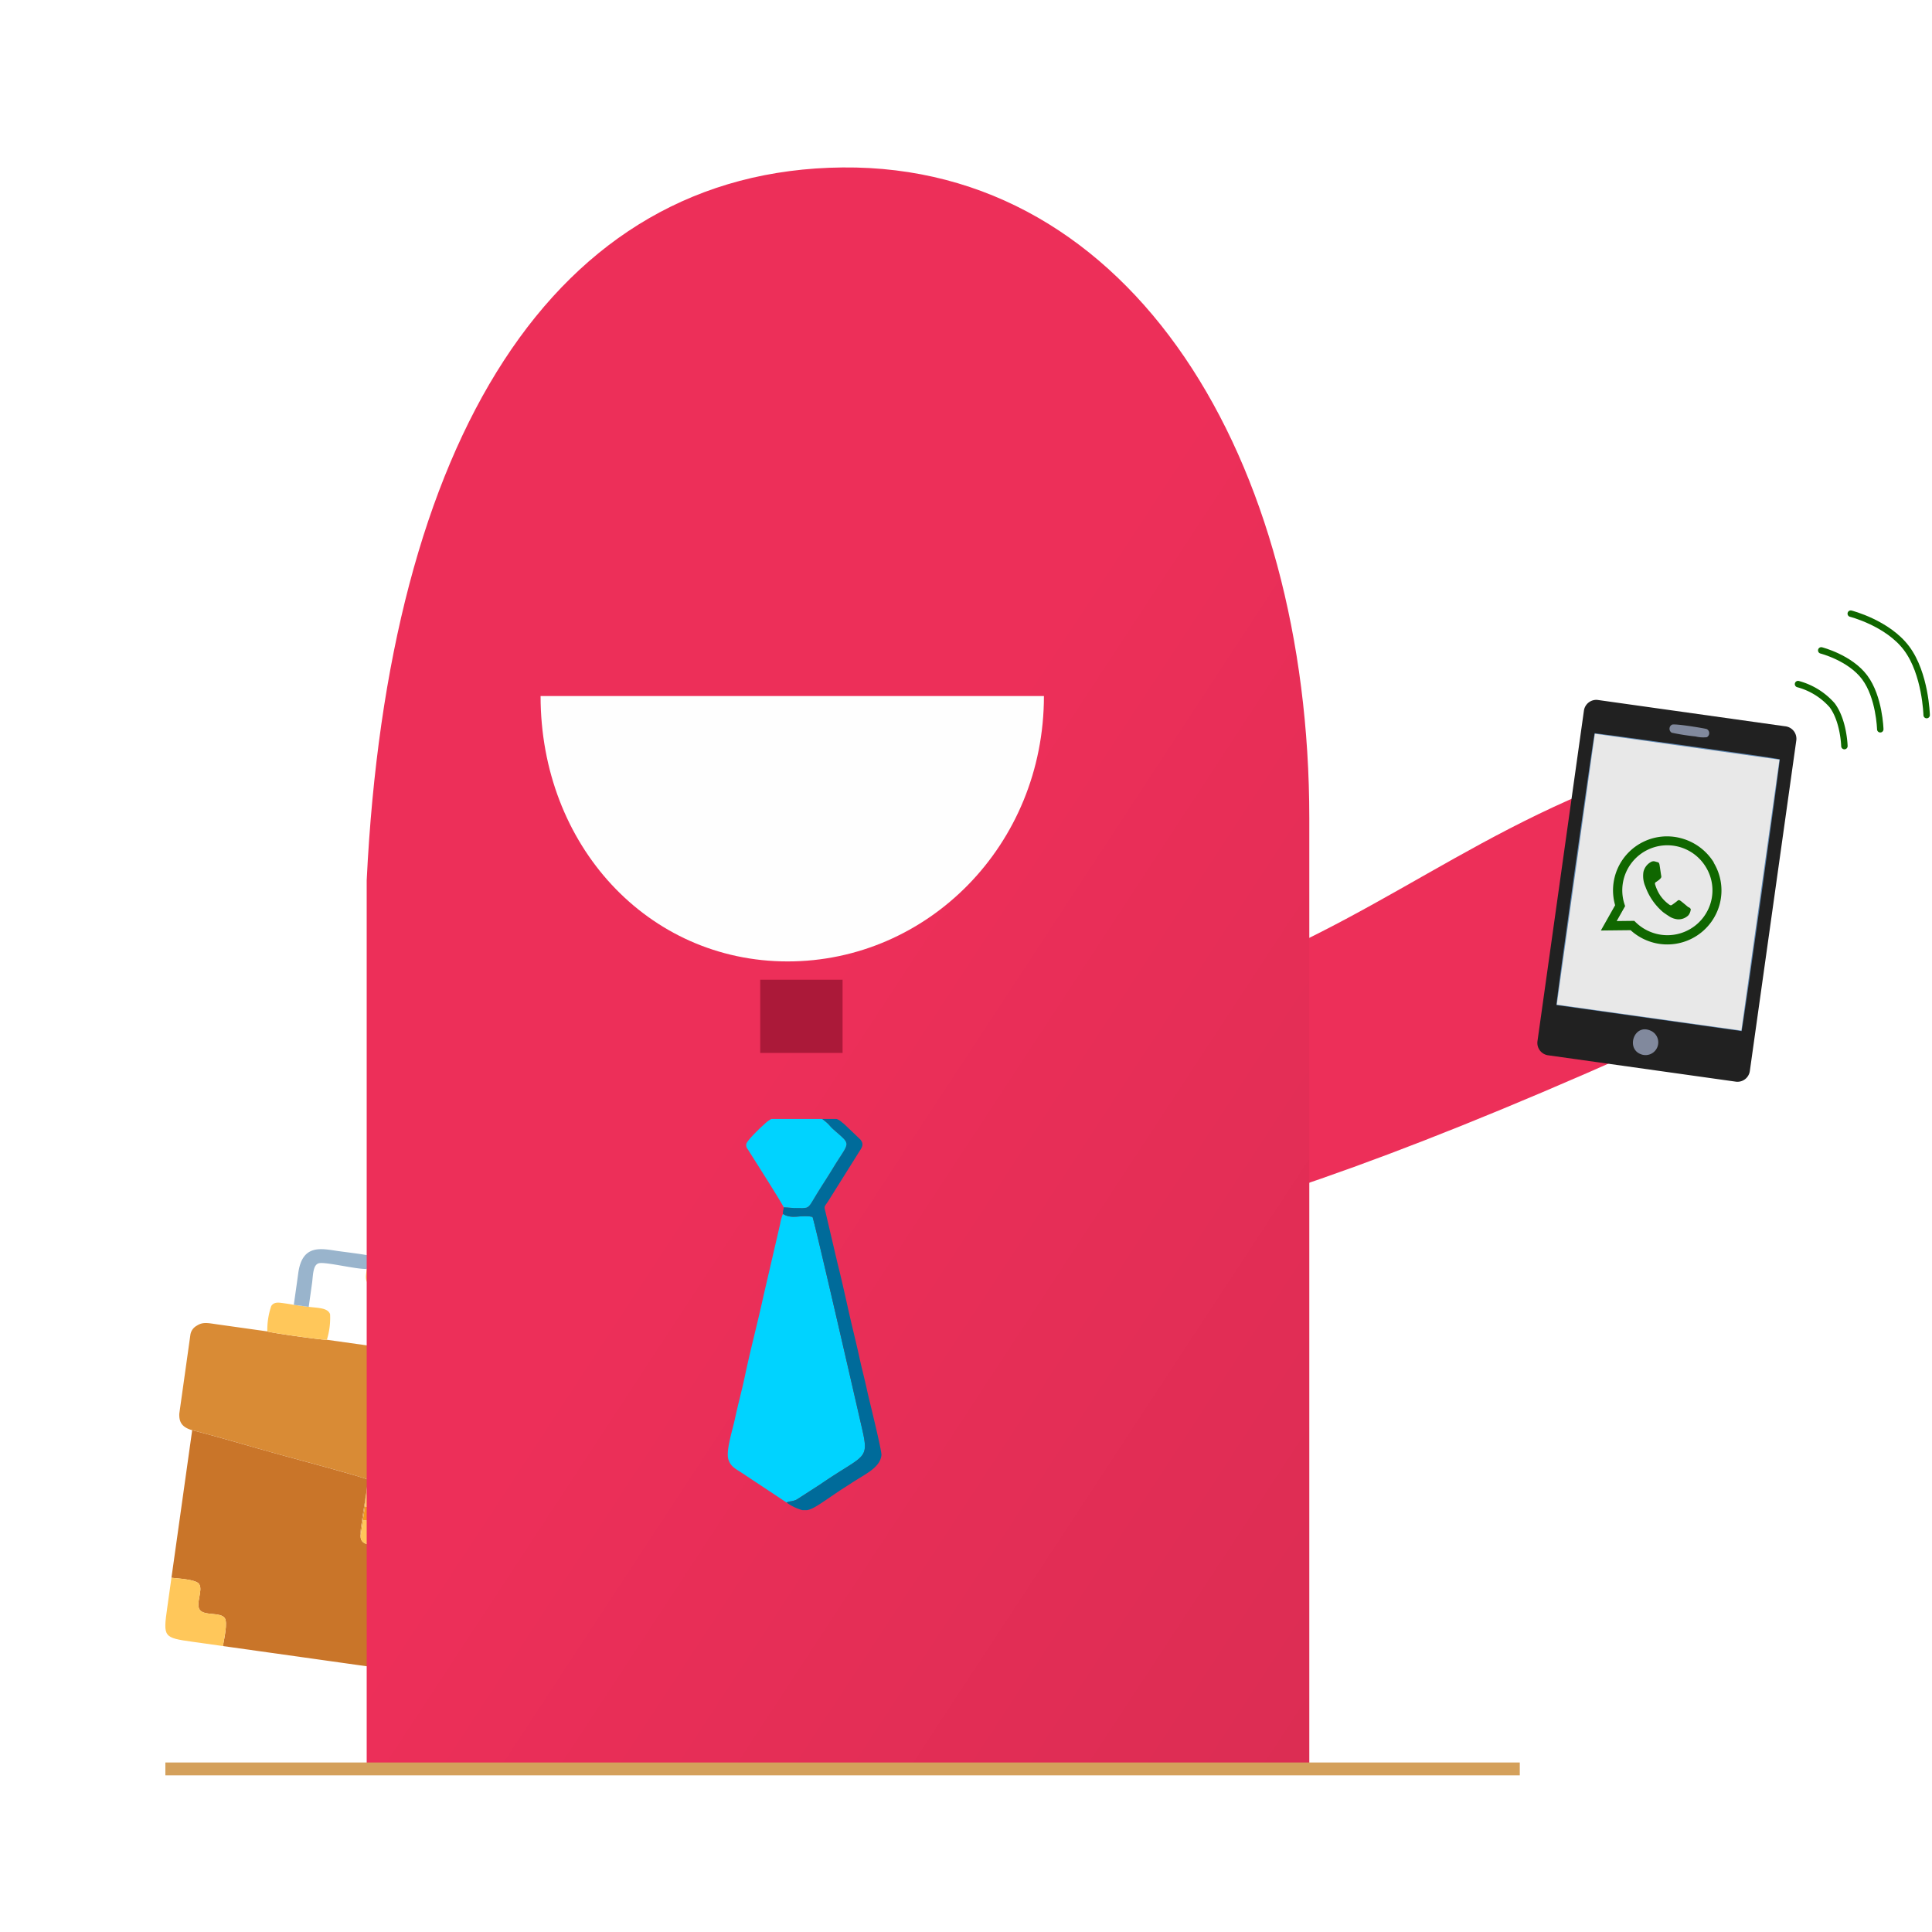 <svg xmlns="http://www.w3.org/2000/svg" xmlns:xlink="http://www.w3.org/1999/xlink" width="300" height="300" viewBox="0 0 300 300">
  <defs>
    <filter id="Caminho_689" x="87.983" y="229.346" width="9.41" height="26.063" filterUnits="userSpaceOnUse">
      <feOffset dx="1" input="SourceAlpha"/>
      <feGaussianBlur stdDeviation="0.5" result="blur"/>
      <feFlood flood-opacity="0.161"/>
      <feComposite operator="in" in2="blur"/>
      <feComposite in="SourceGraphic"/>
    </filter>
    <filter id="Caminho_690" x="80.509" y="251.258" width="13.735" height="13.686" filterUnits="userSpaceOnUse">
      <feOffset dx="1" input="SourceAlpha"/>
      <feGaussianBlur stdDeviation="0.5" result="blur-2"/>
      <feFlood flood-opacity="0.161"/>
      <feComposite operator="in" in2="blur-2"/>
      <feComposite in="SourceGraphic"/>
    </filter>
    <filter id="Caminho_692" x="91.531" y="212.643" width="10.531" height="20.793" filterUnits="userSpaceOnUse">
      <feOffset dx="1" input="SourceAlpha"/>
      <feGaussianBlur stdDeviation="0.5" result="blur-3"/>
      <feFlood flood-opacity="0.161"/>
      <feComposite operator="in" in2="blur-3"/>
      <feComposite in="SourceGraphic"/>
    </filter>
    <linearGradient id="linear-gradient" x1="0.539" y1="0.448" x2="1.128" y2="1.1" gradientUnits="objectBoundingBox">
      <stop offset="0" stop-color="#ed2f59"/>
      <stop offset="1" stop-color="#d82c52"/>
    </linearGradient>
    <clipPath id="clip-Avatar_Empresário_19">
      <rect width="300" height="300"/>
    </clipPath>
  </defs>
  <g id="Avatar_Empresário_19" data-name="Avatar Empresário 19" clip-path="url(#clip-Avatar_Empresário_19)">
    <g id="Grupo_1109" data-name="Grupo 1109" transform="translate(1.421 -18.307)">
      <path id="Caminho_681" data-name="Caminho 681" d="M106.278,41.056c12.341-5.495,21.89-14.682,19.209-25.5h0C122.8,4.741,108.859-3.778,96.522,1.717,71.122,13.027,55.1,28.32,20.315,35.644c-14.288,3.011-66.769,73.411,85.963,5.413Z" transform="translate(145.617 140.84)" fill="#ed2f59" fill-rule="evenodd"/>
      <g id="Camada_x0020_1" transform="translate(30.731 207.149) rotate(8)">
        <g id="_1760838526240" transform="translate(0 0)">
          <path id="Caminho_685" data-name="Caminho 685" d="M0,23.138c1.033-.027,3.772-.277,4.37.347.814.85-.151,3.144.688,3.984s3.14-.127,3.984.688c.625.6.372,3.335.347,4.37H56.312c-.027-1.033-.277-3.77.346-4.371.844-.813,3.148.152,3.984-.688s-.125-3.142.687-3.985c.6-.625,3.331-.351,4.371-.346v-.232H62.436L62.443.453,37.768,3.732c-.589,1.567.37,8.082-.266,8.976-.171,1.515-2.269,1.08-4.652,1.048-2.622-.036-4.465.46-4.664-1.1-.362-.716.132-7.3-.149-8.861C27.343,3.515,15.8,2.091,14.045,1.865,9.386,1.266,4.662.513,0,0Z" transform="translate(2.339 33.237)" fill="#c97529" fill-rule="evenodd"/>
          <path id="Caminho_686" data-name="Caminho 686" d="M2.339,16.823c4.662.513,9.386,1.265,14.045,1.864,1.756.226,13.3,1.65,13.993,1.935.281,1.56-.213,8.145.149,8.861l0-2.544.027-2.116c-.118-2.007-.059-4.36-.07-6.4-.007-1.232.115-1.884,1.4-1.935l6.477.021c1.336,0,1.526.45,1.523,1.775,0,2.166-.018,4.369-.05,6.53l.022,2.148-.012,2.571c.636-.894-.323-7.41.266-8.976l24.675-3.279.707-.064c1.117-.916,1.653-.428,1.646-3.6l0-10.447c0-2.138-.475-2.408-1.944-3.161H58.622c-.344.147-9.032.149-9.339,0H21.1c-.347.149-9.035.147-9.339,0H3.986c-1.522,0-2.334-.112-3.2.648A1.943,1.943,0,0,0,0,2.134V3.958Q0,6.845,0,9.731v4.825c.128,1.241.632,2.03,2.337,2.268Z" transform="translate(0 16.415)" fill="#d98b35" fill-rule="evenodd"/>
          <path id="Caminho_687" data-name="Caminho 687" d="M0,2.553A3.786,3.786,0,0,1,0,4.671c0,1.138-.073,1.82.66,2.292.755.487,7.644.247,8.824.247H15.4c2.914,0,3.573.413,3.573-2.565a4.057,4.057,0,0,1,0-2.057c0-3.033-.514-2.526-3.436-2.526C13.845.063,1.367-.143.681.192-.055.552,0,1.479,0,2.552Z" transform="translate(25.703 0)" fill="#ffc75a" fill-rule="evenodd"/>
          <path id="Caminho_688" data-name="Caminho 688" d="M.075,8.338l9.276-.011C9.383,6.166,9.4,3.963,9.4,1.8,9.4.471,9.213.024,7.878.022L1.4,0C.119.051,0,.7,0,1.935.016,3.978-.042,6.331.075,8.338Z" transform="translate(30.481 32.9)" fill="#ffc75a" fill-rule="evenodd"/>
          <g transform="matrix(0.99, -0.14, 0.14, 0.99, -58.12, -182.53)" filter="url(#Caminho_689)">
            <path id="Caminho_689-2" data-name="Caminho 689" d="M.714.313.007.377,0,22.83H3.264V0Z" transform="translate(91.66 230.85) rotate(8)" fill="#b06328" fill-rule="evenodd"/>
          </g>
          <g transform="matrix(0.99, -0.14, 0.14, 0.99, -58.12, -182.53)" filter="url(#Caminho_690)">
            <path id="Caminho_690-2" data-name="Caminho 690" d="M.072,9.453H4.788c5.554,0,4.674-.025,4.674-9.388C8.42.059,5.692-.215,5.09.41c-.812.842.151,3.144-.687,3.985s-3.14-.126-3.984.688C-.2,5.683.045,8.42.072,9.453Z" transform="translate(82.32 252.76) rotate(8)" fill="#ffc75a" fill-rule="evenodd"/>
          </g>
          <path id="Caminho_691" data-name="Caminho 691" d="M9.389,9.461c.025-1.035.278-3.767-.347-4.37C8.2,4.276,5.9,5.241,5.059,4.4S5.184,1.268,4.37.419C3.772-.205,1.033.045,0,.072V4.787C0,9.4.059,9.461,4.673,9.461Z" transform="translate(2.339 56.303)" fill="#ffc75a" fill-rule="evenodd"/>
          <g transform="matrix(0.99, -0.14, 0.14, 0.99, -58.12, -182.53)" filter="url(#Caminho_692)">
            <path id="Caminho_692-2" data-name="Caminho 692" d="M.3,17.24l2.55-.313c.441-.188.649-.072,1.153-.345a2.19,2.19,0,0,0,1.183-2.035V13.133q0-2.561,0-5.122V2.2a2.457,2.457,0,0,0-.271-.934C3.907-.319,2.455.033,0,.033,1.469.786,1.947,1.056,1.944,3.194l0,10.446c.007,3.171-.529,2.683-1.645,3.6Z" transform="translate(94.43 214.14) rotate(8)" fill="#c97529" fill-rule="evenodd"/>
          </g>
          <path id="Caminho_693" data-name="Caminho 693" d="M.146,4.72c.307.149,9,.147,9.339,0A11.606,11.606,0,0,0,9.424.727c-.469-.951-2.03-.7-3.443-.673L3.644.061C2.243,0,.664-.209.2.728A11.451,11.451,0,0,0,.146,4.72Z" transform="translate(49.138 11.699)" fill="#ffc75a" fill-rule="evenodd"/>
          <path id="Caminho_694" data-name="Caminho 694" d="M.143,4.716c.3.147,8.992.149,9.339,0A11.55,11.55,0,0,0,9.424.724C8.953-.23,7.4.024,5.981.049L3.644.062C2.99.027,2.232.023,1.574.034.836.047.441.237.2.724A11.535,11.535,0,0,0,.143,4.716Z" transform="translate(11.614 11.703)" fill="#ffc75a" fill-rule="evenodd"/>
          <path id="Caminho_695" data-name="Caminho 695" d="M.133,2.155c1.535.394,6.406-.235,7.474.176.906.349.635,1.863.635,3.076q0,1.931,0,3.863l2.337-.007c0-2.943.515-7.067-1.309-8.457C7.933-.212,7.242.046,5.081.046A43.985,43.985,0,0,0,.133.1,4.058,4.058,0,0,0,.133,2.155Z" transform="translate(44.54 2.49)" fill="#99b4cc" fill-rule="evenodd"/>
          <path id="Caminho_696" data-name="Caminho 696" d="M0,9.247l2.337-.012q0-1.859,0-3.718c0-1.189-.291-2.857.635-3.214,1-.385,5.884.145,7.474-.151a3.786,3.786,0,0,0,0-2.118C8.884-.033,7.216.019,5.639.019,3.077.019-.021-.369,0,4.277c.008,1.657,0,3.313,0,4.97Z" transform="translate(15.255 2.518)" fill="#99b4cc" fill-rule="evenodd"/>
          <path id="Caminho_697" data-name="Caminho 697" d="M0,2.543C.2,4.1,2.042,3.6,4.664,3.639c2.383.033,4.48.468,4.652-1.048L9.328.021,0,0,0,2.544Z" transform="translate(30.525 43.355)" fill="#ffc75a" fill-rule="evenodd"/>
          <path id="Caminho_698" data-name="Caminho 698" d="M0,2.127l9.324.021L9.3,0,.027.011Z" transform="translate(30.529 41.227)" fill="#f19920" fill-rule="evenodd"/>
        </g>
      </g>
      <path id="Caminho_31" data-name="Caminho 31" d="M73.9.025C28.881.447,3.328,42.6,0,110.727V248.7H146.368V101.1C146.368,45.394,118.91-.4,73.9.025Z" transform="translate(55.519 44.283)" fill-rule="evenodd" fill="url(#linear-gradient)"/>
      <path id="Caminho_107" data-name="Caminho 107" d="M89.507,80.406H51.14c0,23.161,16.637,41.21,38.368,41.21S129.3,103.567,129.3,80.406Z" transform="translate(31.38 45.98)" fill="#fefefe" fill-rule="evenodd"/>
      <path id="Caminho_108" data-name="Caminho 108" d="M102.418,147.29H89.629V135.922h12.789Z" transform="translate(26.996 34.516)" fill="#ab1939" fill-rule="evenodd"/>
      <path id="Caminho_1574" data-name="Caminho 1574" d="M-4653.056-10928.383h210.312" transform="translate(4677.313 11221.369)" fill="none" stroke="#d4a05b" stroke-width="2"/>
      <g id="Grupo_1051" data-name="Grupo 1051" transform="translate(237.052 113.595)">
        <g id="_2248518756544" transform="translate(32.971 72.94) rotate(-172)">
          <path id="Caminho_1934" data-name="Caminho 1934" d="M0,53.751V1.959A1.943,1.943,0,0,1,1.85,0h29.6A1.943,1.943,0,0,1,33.3,1.959V53.751a1.943,1.943,0,0,1-1.85,1.959H1.85A1.943,1.943,0,0,1,0,53.751Z" transform="translate(0 0)" fill="#212121" fill-rule="evenodd"/>
          <path id="Caminho_1935" data-name="Caminho 1935" d="M.1,0H29.136c.143.542.126,42.168,0,42.634-.2.047-27.062.12-29.031,0C-.025,42.168-.043.542.1,0Z" transform="translate(2.029 7.898)" fill="#618ab5" fill-rule="evenodd"/>
          <path id="Caminho_1936" data-name="Caminho 1936" d="M0,0H28.943V42.476H0Z" transform="translate(2.177 7.975)" fill="#e8e8e8" fill-rule="evenodd"/>
          <path id="Caminho_1937" data-name="Caminho 1937" d="M1.527,3.912A1.979,1.979,0,1,1,2.479.071C4.85.647,4.116,4.582,1.527,3.912Z" transform="translate(14.695 2.111)" fill="#81899d" fill-rule="evenodd"/>
          <path id="Caminho_1938" data-name="Caminho 1938" d="M.471,1.393A.717.717,0,0,1,.286.148,4.95,4.95,0,0,1,2.022.018a35.624,35.624,0,0,1,3.762.06A.718.718,0,0,1,5.92,1.32c-.4.268-5.246.146-5.45.071Z" transform="translate(13.538 52.194)" fill="#81899d" fill-rule="evenodd"/>
        </g>
        <g id="Grupo_1021" data-name="Grupo 1021" transform="translate(40.725 0)">
          <path id="Caminho_1939" data-name="Caminho 1939" d="M7.2,9.626S7.1,5.7,5.3,3.29A10.766,10.766,0,0,0,0,0" transform="translate(0 10.937)" fill="none" stroke="#106700" stroke-linecap="round" stroke-linejoin="round" stroke-width="1"/>
          <path id="Caminho_1940" data-name="Caminho 1940" d="M9.166,12.248s-.129-5-2.422-8.062S0,0,0,0" transform="translate(3.603 5.705)" fill="none" stroke="#106700" stroke-linecap="round" stroke-linejoin="round" stroke-width="1"/>
          <path id="Caminho_1941" data-name="Caminho 1941" d="M11.786,15.751S11.622,9.32,8.673,5.382,0,0,0,0" transform="translate(8.186)" fill="none" stroke="#106700" stroke-linecap="round" stroke-linejoin="round" stroke-width="1"/>
        </g>
        <path id="Icon_simple-whatsapp" data-name="Icon simple-whatsapp" d="M12.335,10.138c-.212-.106-1.246-.611-1.438-.681s-.333-.106-.474.106-.543.68-.665.819-.246.148-.455.053A5.721,5.721,0,0,1,7.607,9.388a6.4,6.4,0,0,1-1.17-1.459c-.123-.211-.013-.328.092-.434s.212-.243.318-.369a1.787,1.787,0,0,0,.209-.35.387.387,0,0,0-.018-.369c-.053-.106-.474-1.142-.65-1.555s-.343-.36-.474-.36-.262-.011-.4-.011a.8.8,0,0,0-.562.253A2.353,2.353,0,0,0,4.214,6.48a4.124,4.124,0,0,0,.859,2.168,9.4,9.4,0,0,0,3.6,3.162c.5.211.9.338,1.2.443a2.916,2.916,0,0,0,1.325.085,2.169,2.169,0,0,0,1.421-1.005,1.745,1.745,0,0,0,.127-1c-.052-.1-.19-.148-.4-.243M8.5,15.332H8.491a7.052,7.052,0,0,1-3.563-.973l-.254-.151L2.03,14.9l.708-2.569-.168-.264A6.991,6.991,0,0,1,13.459,3.437,6.9,6.9,0,0,1,15.51,8.365a7,7,0,0,1-7,6.968m5.959-12.9A8.559,8.559,0,0,0,8.491,0,8.381,8.381,0,0,0,1.2,12.574L0,16.918l4.466-1.165a8.5,8.5,0,0,0,4.025,1.02h0a8.417,8.417,0,0,0,8.423-8.386,8.314,8.314,0,0,0-2.464-5.929" transform="translate(14.201 32.785) rotate(14)" fill="#106700"/>
      </g>
      <g id="Camada_x0020_1-2" data-name="Camada_x0020_1" transform="translate(111.589 191.749)">
        <g id="_1760564228816" transform="translate(0 0)">
          <path id="Caminho_699" data-name="Caminho 699" d="M13.156.351,8.42,0,2.193,19.822,8.42,52.8,0,57.712l2.193,1.666L14.209,52.8,9.3,13.946,15.437,4.3Z" transform="matrix(0.996, -0.087, 0.087, 0.996, 3.713, 1.345)" fill="#ba3434"/>
          <path id="Caminho_682" data-name="Caminho 682" d="M9.139,44.82,2.083,40.143c-.867-.565-1.6-.894-1.967-1.949-.467-1.353.6-4.519,1-6.4C1.545,29.75,2.17,27.481,2.6,25.448,3.5,21.141,4.607,17.03,5.544,12.73L8.133,1.554A6.825,6.825,0,0,1,8.56,0c1.422.9,2.79.071,4.6.465.436,1.176,6.963,29.7,7.7,32.9,1.138,4.965.371,3.906-6.475,8.616L10.7,44.354c-.588.311-1.254.232-1.563.466Z" transform="translate(0 15.057)" fill="#00d3ff" fill-rule="evenodd"/>
          <path id="Caminho_683" data-name="Caminho 683" d="M.579,59.57c.309-.234.975-.154,1.563-.466l3.68-2.376c6.847-4.71,7.613-3.651,6.475-8.616-.733-3.2-7.26-31.72-7.7-32.9-1.811-.395-3.179.433-4.6-.465,0-.6.1-.558.119-1.031.417-.04,1.1.107,1.661.1,2.321-.011,1.978.3,3.288-1.874C5.944,10.5,6.854,9.141,7.717,7.715c2.649-4.378,3.03-3.5.066-6.124-.351-.311-.481-.516-.81-.847A8.418,8.418,0,0,0,6.057,0H8.333a2.408,2.408,0,0,1,.856.542,4.2,4.2,0,0,1,.456.375l2.367,2.261c.732.849.1,1.446-.3,2.124L7,12.816c-.681,1.012-.609.641-.285,2.064l1.756,7.5C9.315,25.7,10,29.035,10.774,32.3c.4,1.676.769,3.193,1.143,4.909s.8,3.276,1.166,5c.2.965,2.286,9.283,2.218,9.98-.195,1.995-2.576,2.966-4.739,4.408-.62.413-1.237.782-1.875,1.21-2.714,1.82-3.914,2.773-4.964,2.943h-.68A7.486,7.486,0,0,1,.578,59.57Z" transform="translate(8.56 0.307)" fill="#006b9a" fill-rule="evenodd"/>
          <path id="Caminho_684" data-name="Caminho 684" d="M5.82,13.72C5.571,13.075.909,5.774.259,4.73a1.037,1.037,0,0,1-.252-.8C.054,3.4,2.3,1.257,2.77.866A4.926,4.926,0,0,1,3.911,0h7.847a8.417,8.417,0,0,1,.916.743c.329.331.459.536.81.847,2.964,2.625,2.583,1.747-.066,6.124-.863,1.427-1.772,2.781-2.649,4.235-1.31,2.173-.966,1.864-3.288,1.874-.564,0-1.244-.144-1.661-.1Z" transform="translate(2.859 0.307)" fill="#00d3ff" fill-rule="evenodd"/>
        </g>
      </g>
    </g>
  </g>
</svg>
